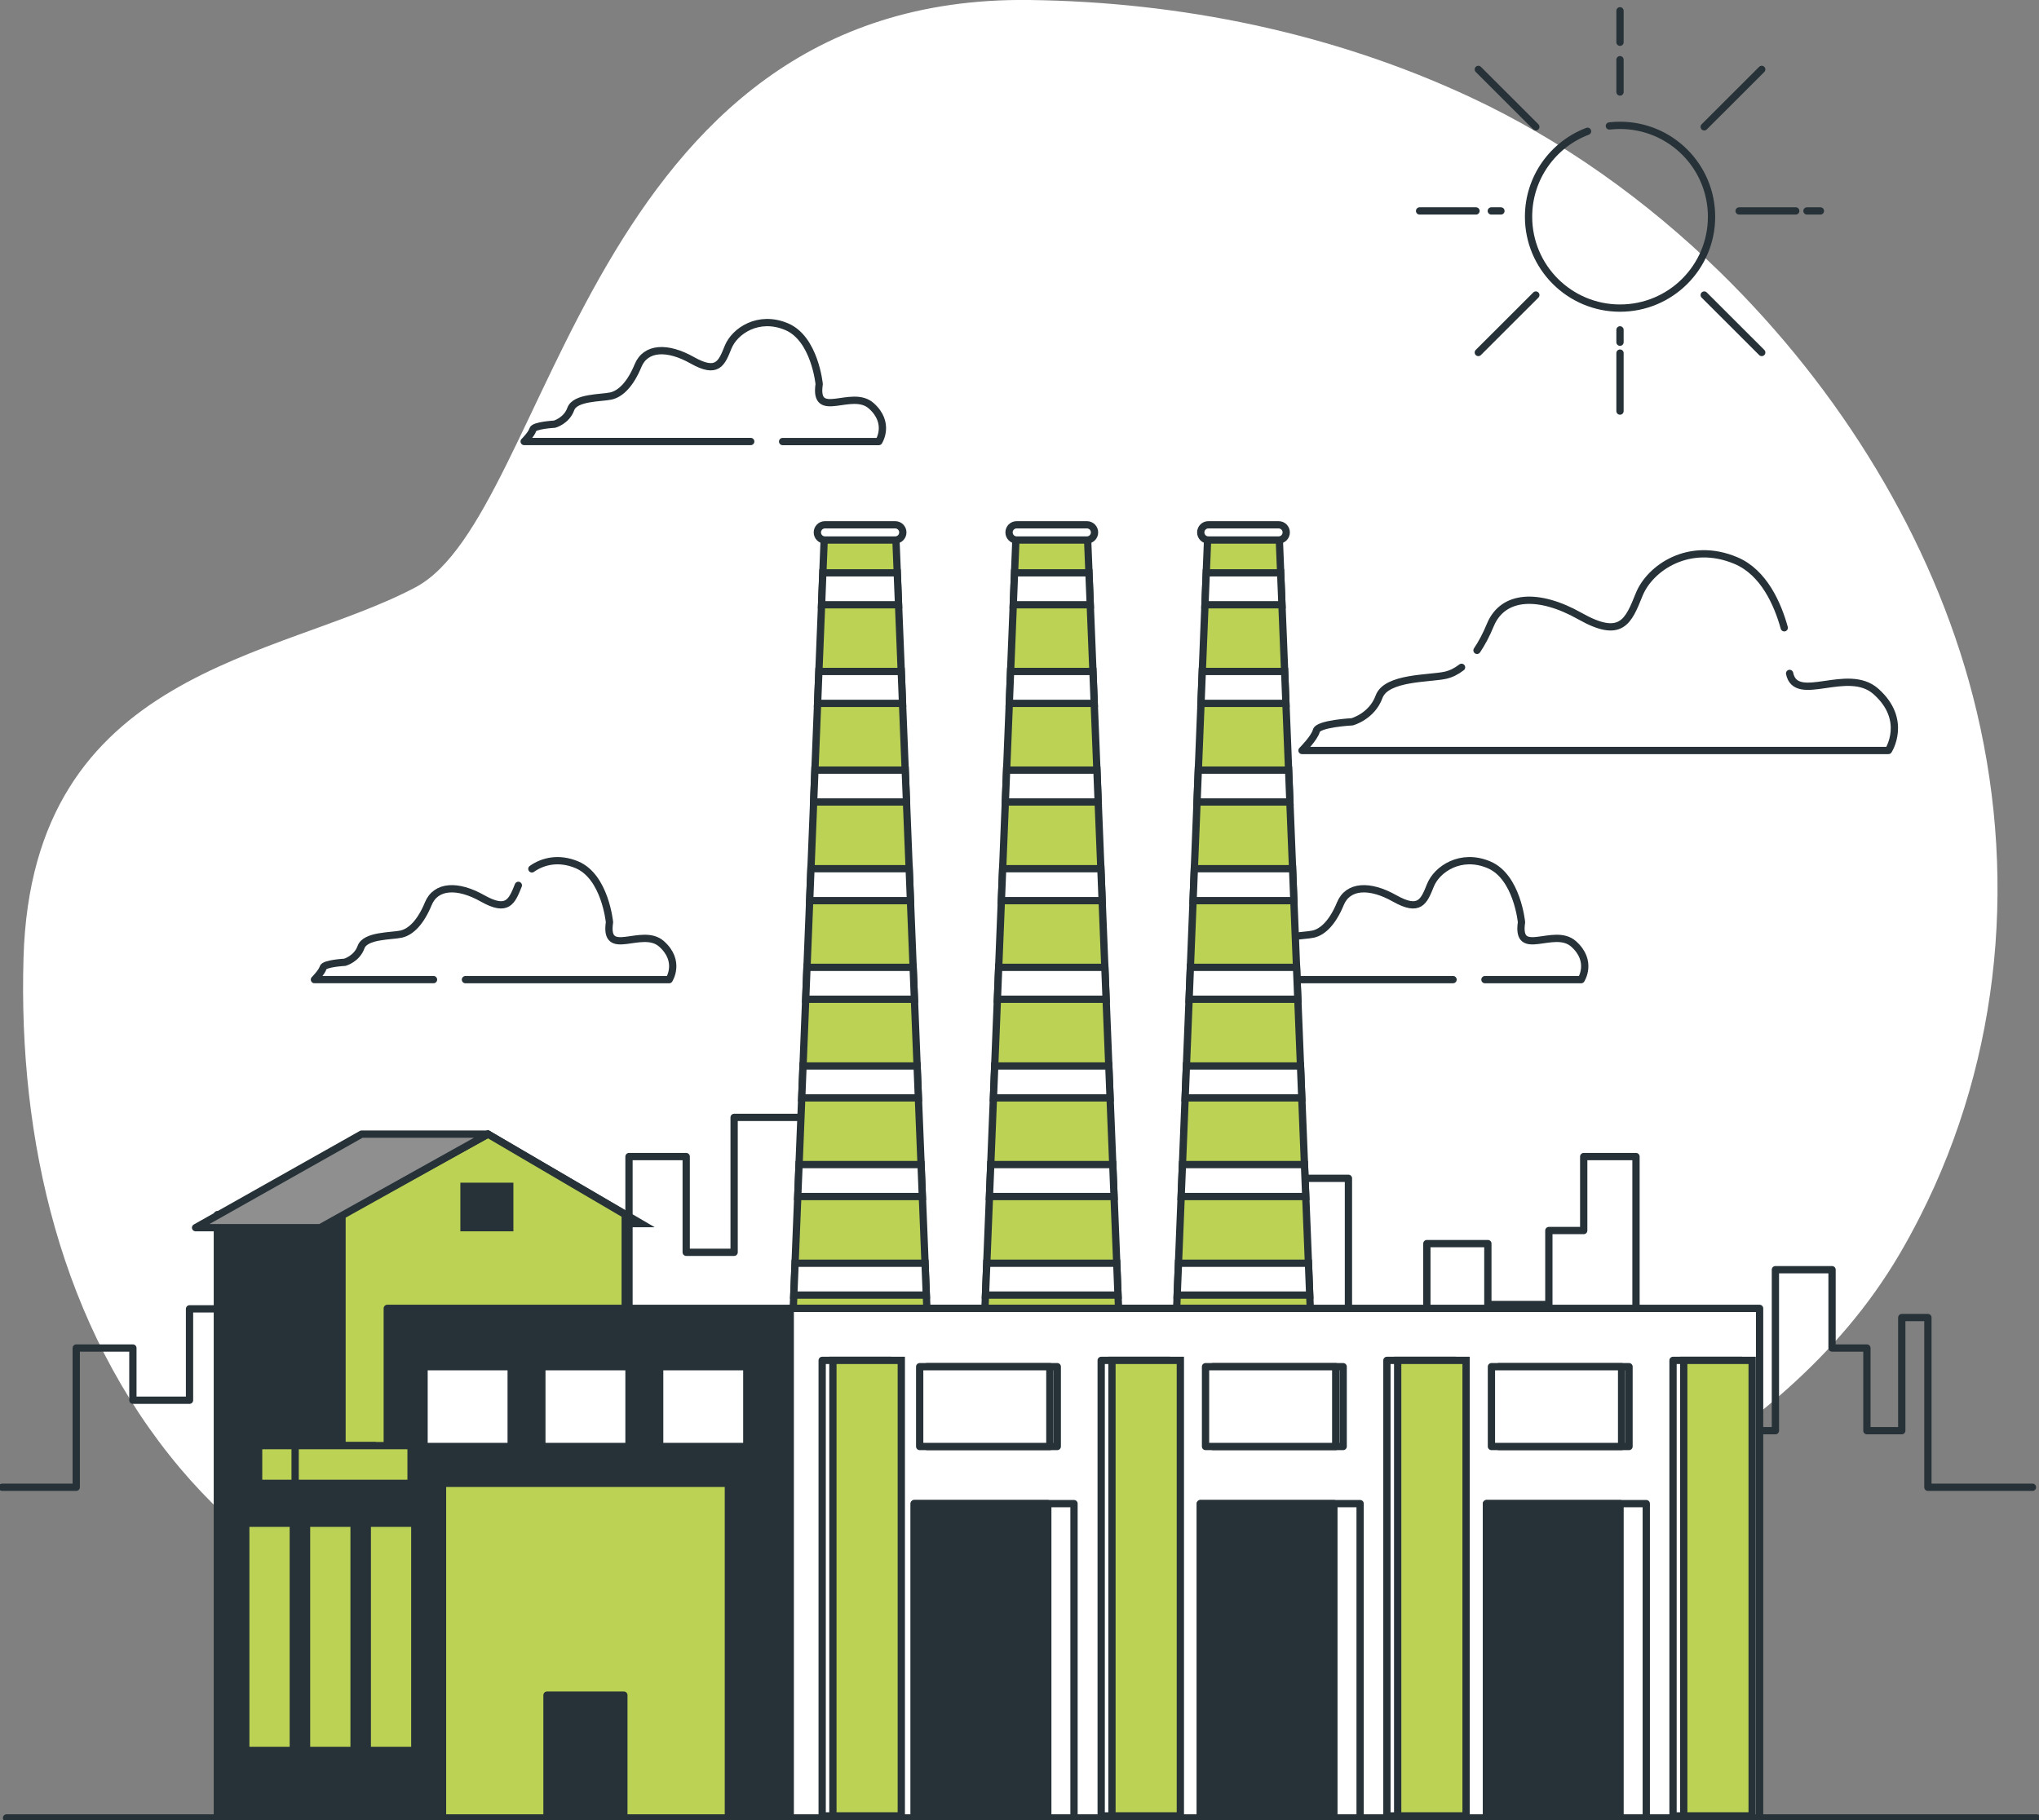 <svg width="280" height="250" viewBox="0 0 280 250" fill="none" xmlns="http://www.w3.org/2000/svg">
<rect x="0" y="0" width="280" height="250" fill="#808080" stroke="none"/>
<g clip-path="url(#clip0_1538_11228)">
<path d="M236.229 37.406C226.028 27.438 214.344 19.154 201.917 13.351C182.999 4.518 162.167 0.257 141.328 -0C80.428 -0.741 75.791 70.725 57.065 80.664C38.339 90.603 4.403 91.768 3.231 131.517C2.495 156.517 8.334 182.221 24.763 201.704C39.81 219.544 61.917 228.586 83.695 235.268C108.153 242.768 134.089 250.125 159.815 245.069C186.218 239.876 204.765 218.994 226.441 204.884C240.094 195.997 252.347 186.644 260.771 172.39C261.776 170.687 262.721 168.948 263.619 167.184C274.903 145.03 277.116 119.481 270.894 95.503C265.312 73.994 252.706 53.507 236.229 37.406Z" fill="white"/>
<path d="M0.299 204.28H10.47V185.156H18.248V192.327H26.026V179.777H43.974V191.132H60.128V176.191H73.291V190.534H86.375V158.859H94.231V172.007H100.812V153.48H116.966V192.327H138.504V166.629H152.265V181.57H164.231V161.847H185.171V183.363H195.94V170.812H204.316V179.179H212.692V169.019H217.479V158.859H224.658V187.719H231.215V180.374H233.034V196.511H243.803V174.398H251.581V185.156H256.367V196.511H261.154V180.972H264.744V204.28H279.103" stroke="#263238" stroke-linecap="round" stroke-linejoin="round"/>
<path d="M200.703 91.661C199.979 92.222 199.237 92.581 198.489 92.748C196.275 93.238 190.364 92.993 189.377 95.701C188.39 98.408 185.685 99.143 185.685 99.143C185.685 99.143 181.007 99.388 180.762 100.374C180.516 101.36 178.793 103.082 178.793 103.082H259.323C259.323 103.082 262.033 98.898 257.6 94.966C253.723 91.523 246.639 96.741 245.754 92.497" stroke="#263238" stroke-linecap="round" stroke-linejoin="round"/>
<path d="M245.018 86.228C244.12 82.995 242.23 78.626 238.389 77C231.987 74.293 226.567 77.986 225.089 81.674C223.611 85.361 222.624 87.823 216.964 84.626C211.298 81.429 206.374 81.674 204.651 85.857C204.089 87.22 203.473 88.373 202.826 89.329" stroke="#263238" stroke-linecap="round" stroke-linejoin="round"/>
<path d="M63.915 134.559H91.885C91.885 134.559 93.525 132.031 90.844 129.647C88.164 127.268 82.947 131.733 83.695 126.671C83.695 126.671 83.097 120.419 79.226 118.782C76.773 117.748 74.565 118.262 73.039 119.343" stroke="#263238" stroke-linecap="round" stroke-linejoin="round"/>
<path d="M71.179 121.608C70.287 123.838 69.689 125.326 66.261 123.395C62.833 121.459 59.853 121.608 58.812 124.136C57.771 126.664 56.431 128.003 55.091 128.302C53.75 128.601 50.173 128.451 49.58 130.089C48.988 131.726 47.349 132.175 47.349 132.175C47.349 132.175 44.519 132.324 44.369 132.916C44.22 133.507 43.179 134.553 43.179 134.553H59.53" stroke="#263238" stroke-linecap="round" stroke-linejoin="round"/>
<path d="M203.915 134.559H217.126C217.126 134.559 218.765 132.031 216.085 129.647C213.404 127.268 208.187 131.733 208.935 126.671C208.935 126.671 208.337 120.419 204.466 118.782C200.595 117.144 197.316 119.379 196.425 121.609C195.533 123.838 194.935 125.326 191.507 123.396C188.079 121.459 185.099 121.609 184.058 124.137C183.017 126.665 181.677 128.003 180.337 128.302C178.997 128.601 175.419 128.452 174.827 130.089C174.234 131.727 172.595 132.175 172.595 132.175C172.595 132.175 169.765 132.324 169.615 132.916C169.466 133.514 168.425 134.554 168.425 134.554H199.536" stroke="#263238" stroke-linecap="round" stroke-linejoin="round"/>
<path d="M107.471 60.649H120.681C120.681 60.649 122.321 58.121 119.64 55.736C116.96 53.358 111.743 57.822 112.491 52.76C112.491 52.76 111.892 46.509 108.021 44.871C104.15 43.233 100.872 45.469 99.98 47.698C99.089 49.927 98.491 51.415 95.062 49.485C91.634 47.548 88.655 47.698 87.614 50.226C86.573 52.754 85.233 54.093 83.892 54.392C82.552 54.69 78.974 54.541 78.382 56.178C77.79 57.816 76.15 58.264 76.15 58.264C76.15 58.264 73.32 58.414 73.171 59.005C73.021 59.603 71.98 60.643 71.98 60.643H103.091" stroke="#263238" stroke-linecap="round" stroke-linejoin="round"/>
<path d="M122.991 73.103H113.221L108.333 194.622H127.879L122.991 73.103Z" fill="#BBD254" stroke="#263238" stroke-miterlimit="10"/>
<path d="M122.931 74.173H113.286C112.706 74.173 112.239 73.707 112.239 73.127C112.239 72.548 112.706 72.082 113.286 72.082H122.931C123.511 72.082 123.978 72.548 123.978 73.127C123.978 73.707 123.511 74.173 122.931 74.173Z" fill="white" stroke="#263238" stroke-miterlimit="10"/>
<path d="M112.993 78.68L112.82 83.066H123.391L123.212 78.68H112.993Z" fill="white" stroke="#263238" stroke-miterlimit="10"/>
<path d="M127.203 177.889L127.029 173.508H109.182L109.003 177.889H127.203Z" fill="white" stroke="#263238" stroke-miterlimit="10"/>
<path d="M110.271 146.417L110.097 150.797H126.114L125.94 146.417H110.271Z" fill="white" stroke="#263238" stroke-miterlimit="10"/>
<path d="M109.727 159.959L109.547 164.346H126.658L126.485 159.959H109.727Z" fill="white" stroke="#263238" stroke-miterlimit="10"/>
<path d="M110.815 132.868L110.642 137.249H125.569L125.396 132.868H110.815Z" fill="white" stroke="#263238" stroke-miterlimit="10"/>
<path d="M112.449 92.228L112.275 96.609H123.936L123.762 92.228H112.449Z" fill="white" stroke="#263238" stroke-miterlimit="10"/>
<path d="M111.36 119.319L111.186 123.706H125.025L124.851 119.319H111.36Z" fill="white" stroke="#263238" stroke-miterlimit="10"/>
<path d="M111.904 105.777L111.731 110.158H124.48L124.307 105.777H111.904Z" fill="white" stroke="#263238" stroke-miterlimit="10"/>
<path d="M149.315 73.103H139.545L134.657 194.622H154.203L149.315 73.103Z" fill="#BBD254" stroke="#263238" stroke-miterlimit="10"/>
<path d="M149.256 74.173H139.611C139.031 74.173 138.564 73.707 138.564 73.127C138.564 72.548 139.031 72.082 139.611 72.082H149.256C149.836 72.082 150.303 72.548 150.303 73.127C150.303 73.707 149.836 74.173 149.256 74.173Z" fill="white" stroke="#263238" stroke-miterlimit="10"/>
<path d="M139.318 78.68L139.144 83.066H149.716L149.537 78.68H139.318Z" fill="white" stroke="#263238" stroke-miterlimit="10"/>
<path d="M153.527 177.889L153.354 173.508H135.507L135.327 177.889H153.527Z" fill="white" stroke="#263238" stroke-miterlimit="10"/>
<path d="M136.596 146.417L136.422 150.797H152.438L152.265 146.417H136.596Z" fill="white" stroke="#263238" stroke-miterlimit="10"/>
<path d="M136.051 159.959L135.872 164.346H152.983L152.809 159.959H136.051Z" fill="white" stroke="#263238" stroke-miterlimit="10"/>
<path d="M137.14 132.868L136.967 137.249H151.894L151.721 132.868H137.14Z" fill="white" stroke="#263238" stroke-miterlimit="10"/>
<path d="M138.774 92.228L138.6 96.609H150.261L150.087 92.228H138.774Z" fill="white" stroke="#263238" stroke-miterlimit="10"/>
<path d="M137.685 119.319L137.511 123.706H151.35L151.176 119.319H137.685Z" fill="white" stroke="#263238" stroke-miterlimit="10"/>
<path d="M138.229 105.777L138.056 110.158H150.805L150.632 105.777H138.229Z" fill="white" stroke="#263238" stroke-miterlimit="10"/>
<path d="M175.64 73.103H165.87L160.982 194.622H180.528L175.64 73.103Z" fill="#BBD254" stroke="#263238" stroke-miterlimit="10"/>
<path d="M175.58 74.173H165.936C165.356 74.173 164.889 73.707 164.889 73.127C164.889 72.548 165.356 72.082 165.936 72.082H175.58C176.161 72.082 176.627 72.548 176.627 73.127C176.627 73.707 176.161 74.173 175.58 74.173Z" fill="white" stroke="#263238" stroke-miterlimit="10"/>
<path d="M165.643 78.68L165.469 83.066H176.041L175.862 78.68H165.643Z" fill="white" stroke="#263238" stroke-miterlimit="10"/>
<path d="M179.852 177.889L179.679 173.508H161.832L161.652 177.889H179.852Z" fill="white" stroke="#263238" stroke-miterlimit="10"/>
<path d="M162.921 146.417L162.747 150.797H178.763L178.59 146.417H162.921Z" fill="white" stroke="#263238" stroke-miterlimit="10"/>
<path d="M162.376 159.959L162.197 164.346H179.308L179.134 159.959H162.376Z" fill="white" stroke="#263238" stroke-miterlimit="10"/>
<path d="M163.465 132.868L163.291 137.249H178.219L178.045 132.868H163.465Z" fill="white" stroke="#263238" stroke-miterlimit="10"/>
<path d="M165.098 92.228L164.925 96.609H176.585L176.412 92.228H165.098Z" fill="white" stroke="#263238" stroke-miterlimit="10"/>
<path d="M164.009 119.319L163.836 123.706H177.674L177.501 119.319H164.009Z" fill="white" stroke="#263238" stroke-miterlimit="10"/>
<path d="M164.554 105.777L164.38 110.158H177.13L176.956 105.777H164.554Z" fill="white" stroke="#263238" stroke-miterlimit="10"/>
<path d="M68.738 166.832H29.849V249.701H68.738V166.832Z" fill="#263238" stroke="#263238" stroke-linecap="round" stroke-linejoin="round"/>
<path d="M67.008 155.775L88.068 168.069H84.018L63.096 157.616L67.008 155.775Z" fill="white" stroke="#263238" stroke-miterlimit="10"/>
<path d="M85.855 249.701H46.966V166.832L67.009 155.775L85.855 166.832V249.701Z" fill="#BBD254" stroke="#263238" stroke-linecap="round" stroke-linejoin="round"/>
<path d="M26.857 168.625H43.974L67.009 155.775H49.658L26.857 168.625Z" fill="#8F8F8F" stroke="#263238" stroke-linecap="round" stroke-linejoin="round"/>
<path d="M70 162.947H63.718V168.625H70V162.947Z" fill="#263238" stroke="#263238" stroke-miterlimit="10"/>
<path d="M178.913 179.711H53.182V249.707H178.913V179.711Z" fill="#263238" stroke="#263238" stroke-linecap="round" stroke-linejoin="round"/>
<path d="M241.632 179.711H108.518V249.707H241.632V179.711Z" fill="white" stroke="#263238" stroke-linecap="round" stroke-linejoin="round"/>
<path d="M147.485 206.527H125.545V249.701H147.485V206.527Z" fill="white" stroke="#263238" stroke-linecap="round" stroke-linejoin="round"/>
<path d="M143.883 206.527H125.545V249.701H143.883V206.527Z" fill="#263238" stroke="#263238" stroke-linecap="round" stroke-linejoin="round"/>
<path d="M186.774 206.527H164.835V249.701H186.774V206.527Z" fill="white" stroke="#263238" stroke-linecap="round" stroke-linejoin="round"/>
<path d="M183.173 206.527H164.835V249.701H183.173V206.527Z" fill="#263238" stroke="#263238" stroke-linecap="round" stroke-linejoin="round"/>
<path d="M226.07 206.527H204.131V249.701H226.07V206.527Z" fill="white" stroke="#263238" stroke-linecap="round" stroke-linejoin="round"/>
<path d="M222.468 206.527H204.131V249.701H222.468V206.527Z" fill="#263238" stroke="#263238" stroke-linecap="round" stroke-linejoin="round"/>
<path d="M70.197 187.719H58.232V198.68H70.197V187.719Z" fill="white" stroke="#263238" stroke-linecap="round" stroke-linejoin="round"/>
<path d="M86.375 187.719H74.409V198.68H86.375V187.719Z" fill="white" stroke="#263238" stroke-linecap="round" stroke-linejoin="round"/>
<path d="M102.553 187.719H90.587V198.68H102.553V187.719Z" fill="white" stroke="#263238" stroke-linecap="round" stroke-linejoin="round"/>
<path d="M145.187 187.719H127.31V198.68H145.187V187.719Z" fill="white" stroke="#263238" stroke-linecap="round" stroke-linejoin="round"/>
<path d="M144.17 187.719H126.293V198.68H144.17V187.719Z" fill="white" stroke="#263238" stroke-linecap="round" stroke-linejoin="round"/>
<path d="M184.447 187.719H166.57V198.68H184.447V187.719Z" fill="white" stroke="#263238" stroke-linecap="round" stroke-linejoin="round"/>
<path d="M183.424 187.719H165.547V198.68H183.424V187.719Z" fill="white" stroke="#263238" stroke-linecap="round" stroke-linejoin="round"/>
<path d="M223.701 187.719H205.824V198.68H223.701V187.719Z" fill="white" stroke="#263238" stroke-linecap="round" stroke-linejoin="round"/>
<path d="M222.684 187.719H204.807V198.68H222.684V187.719Z" fill="white" stroke="#263238" stroke-linecap="round" stroke-linejoin="round"/>
<path d="M51.435 198.561H35.514V207.77H51.435V198.561Z" fill="#BBD254" stroke="#263238" stroke-linecap="round" stroke-linejoin="round"/>
<path d="M56.449 198.561H40.528V207.77H56.449V198.561Z" fill="#BBD254" stroke="#263238" stroke-linecap="round" stroke-linejoin="round"/>
<path d="M70.897 203.742H31.644V249.701H70.897V203.742Z" fill="#263238" stroke="#263238" stroke-linecap="round" stroke-linejoin="round"/>
<path d="M100.022 203.742H60.768V249.701H100.022V203.742Z" fill="#BBD254" stroke="#263238" stroke-linecap="round" stroke-linejoin="round"/>
<path d="M85.669 232.835H75.115V249.701H85.669V232.835Z" fill="#263238" stroke="#263238" stroke-linecap="round" stroke-linejoin="round"/>
<path d="M56.963 209.223H50.436V240.426H56.963V209.223Z" fill="#BBD254" stroke="#263238" stroke-linecap="round" stroke-linejoin="round"/>
<path d="M48.623 209.223H42.096V240.426H48.623V209.223Z" fill="#BBD254" stroke="#263238" stroke-linecap="round" stroke-linejoin="round"/>
<path d="M40.277 209.223H33.75V240.426H40.277V209.223Z" fill="#BBD254" stroke="#263238" stroke-linecap="round" stroke-linejoin="round"/>
<path d="M122.297 186.853H112.903V249.42H122.297V186.853Z" fill="white" stroke="#263238" stroke-linecap="round" stroke-linejoin="round"/>
<path d="M123.768 186.853H114.375V249.42H123.768V186.853Z" fill="#BBD254" stroke="#263238" stroke-miterlimit="10"/>
<path d="M160.611 186.853H151.218V249.42H160.611V186.853Z" fill="white" stroke="#263238" stroke-linecap="round" stroke-linejoin="round"/>
<path d="M162.089 186.853H152.696V249.42H162.089V186.853Z" fill="#BBD254" stroke="#263238" stroke-miterlimit="10"/>
<path d="M199.847 186.853H190.454V249.42H199.847V186.853Z" fill="white" stroke="#263238" stroke-linecap="round" stroke-linejoin="round"/>
<path d="M201.325 186.853H191.932V249.42H201.325V186.853Z" fill="#BBD254" stroke="#263238" stroke-miterlimit="10"/>
<path d="M239.137 186.853H229.744V249.42H239.137V186.853Z" fill="white" stroke="#263238" stroke-linecap="round" stroke-linejoin="round"/>
<path d="M240.609 186.853H231.215V249.42H240.609V186.853Z" fill="#BBD254" stroke="#263238" stroke-miterlimit="10"/>
<path d="M218.005 18.031C213.267 19.829 209.904 24.407 209.904 29.768C209.904 36.701 215.528 42.319 222.468 42.319C229.409 42.319 235.033 36.701 235.033 29.768C235.033 22.836 229.409 17.218 222.468 17.218C221.972 17.218 221.487 17.248 221.003 17.301" stroke="#263238" stroke-linecap="round" stroke-linejoin="round"/>
<path d="M222.462 48.498V56.465" stroke="#263238" stroke-linecap="round" stroke-linejoin="round"/>
<path d="M222.462 45.307V47.004" stroke="#263238" stroke-linecap="round" stroke-linejoin="round"/>
<path d="M222.462 8.199V12.64" stroke="#263238" stroke-linecap="round" stroke-linejoin="round"/>
<path d="M222.462 1.482V5.803" stroke="#263238" stroke-linecap="round" stroke-linejoin="round"/>
<path d="M202.689 28.974H194.941" stroke="#263238" stroke-linecap="round" stroke-linejoin="round"/>
<path d="M206.111 28.974H204.789" stroke="#263238" stroke-linecap="round" stroke-linejoin="round"/>
<path d="M246.597 28.974H238.82" stroke="#263238" stroke-linecap="round" stroke-linejoin="round"/>
<path d="M249.984 28.974H248.135" stroke="#263238" stroke-linecap="round" stroke-linejoin="round"/>
<path d="M210.903 40.526L203.006 48.415" stroke="#263238" stroke-linecap="round" stroke-linejoin="round"/>
<path d="M241.925 9.532L234.027 17.421" stroke="#263238" stroke-linecap="round" stroke-linejoin="round"/>
<path d="M210.903 17.421L203.006 9.532" stroke="#263238" stroke-linecap="round" stroke-linejoin="round"/>
<path d="M241.925 48.415L234.027 40.526" stroke="#263238" stroke-linecap="round" stroke-linejoin="round"/>
<path d="M0.897 249.701H279.701" stroke="#263238" stroke-linecap="round" stroke-linejoin="round"/>
</g>
<defs>
<clipPath id="clip0_1538_11228">
<rect width="280" height="250" fill="white"/>
</clipPath>
</defs>
</svg>
